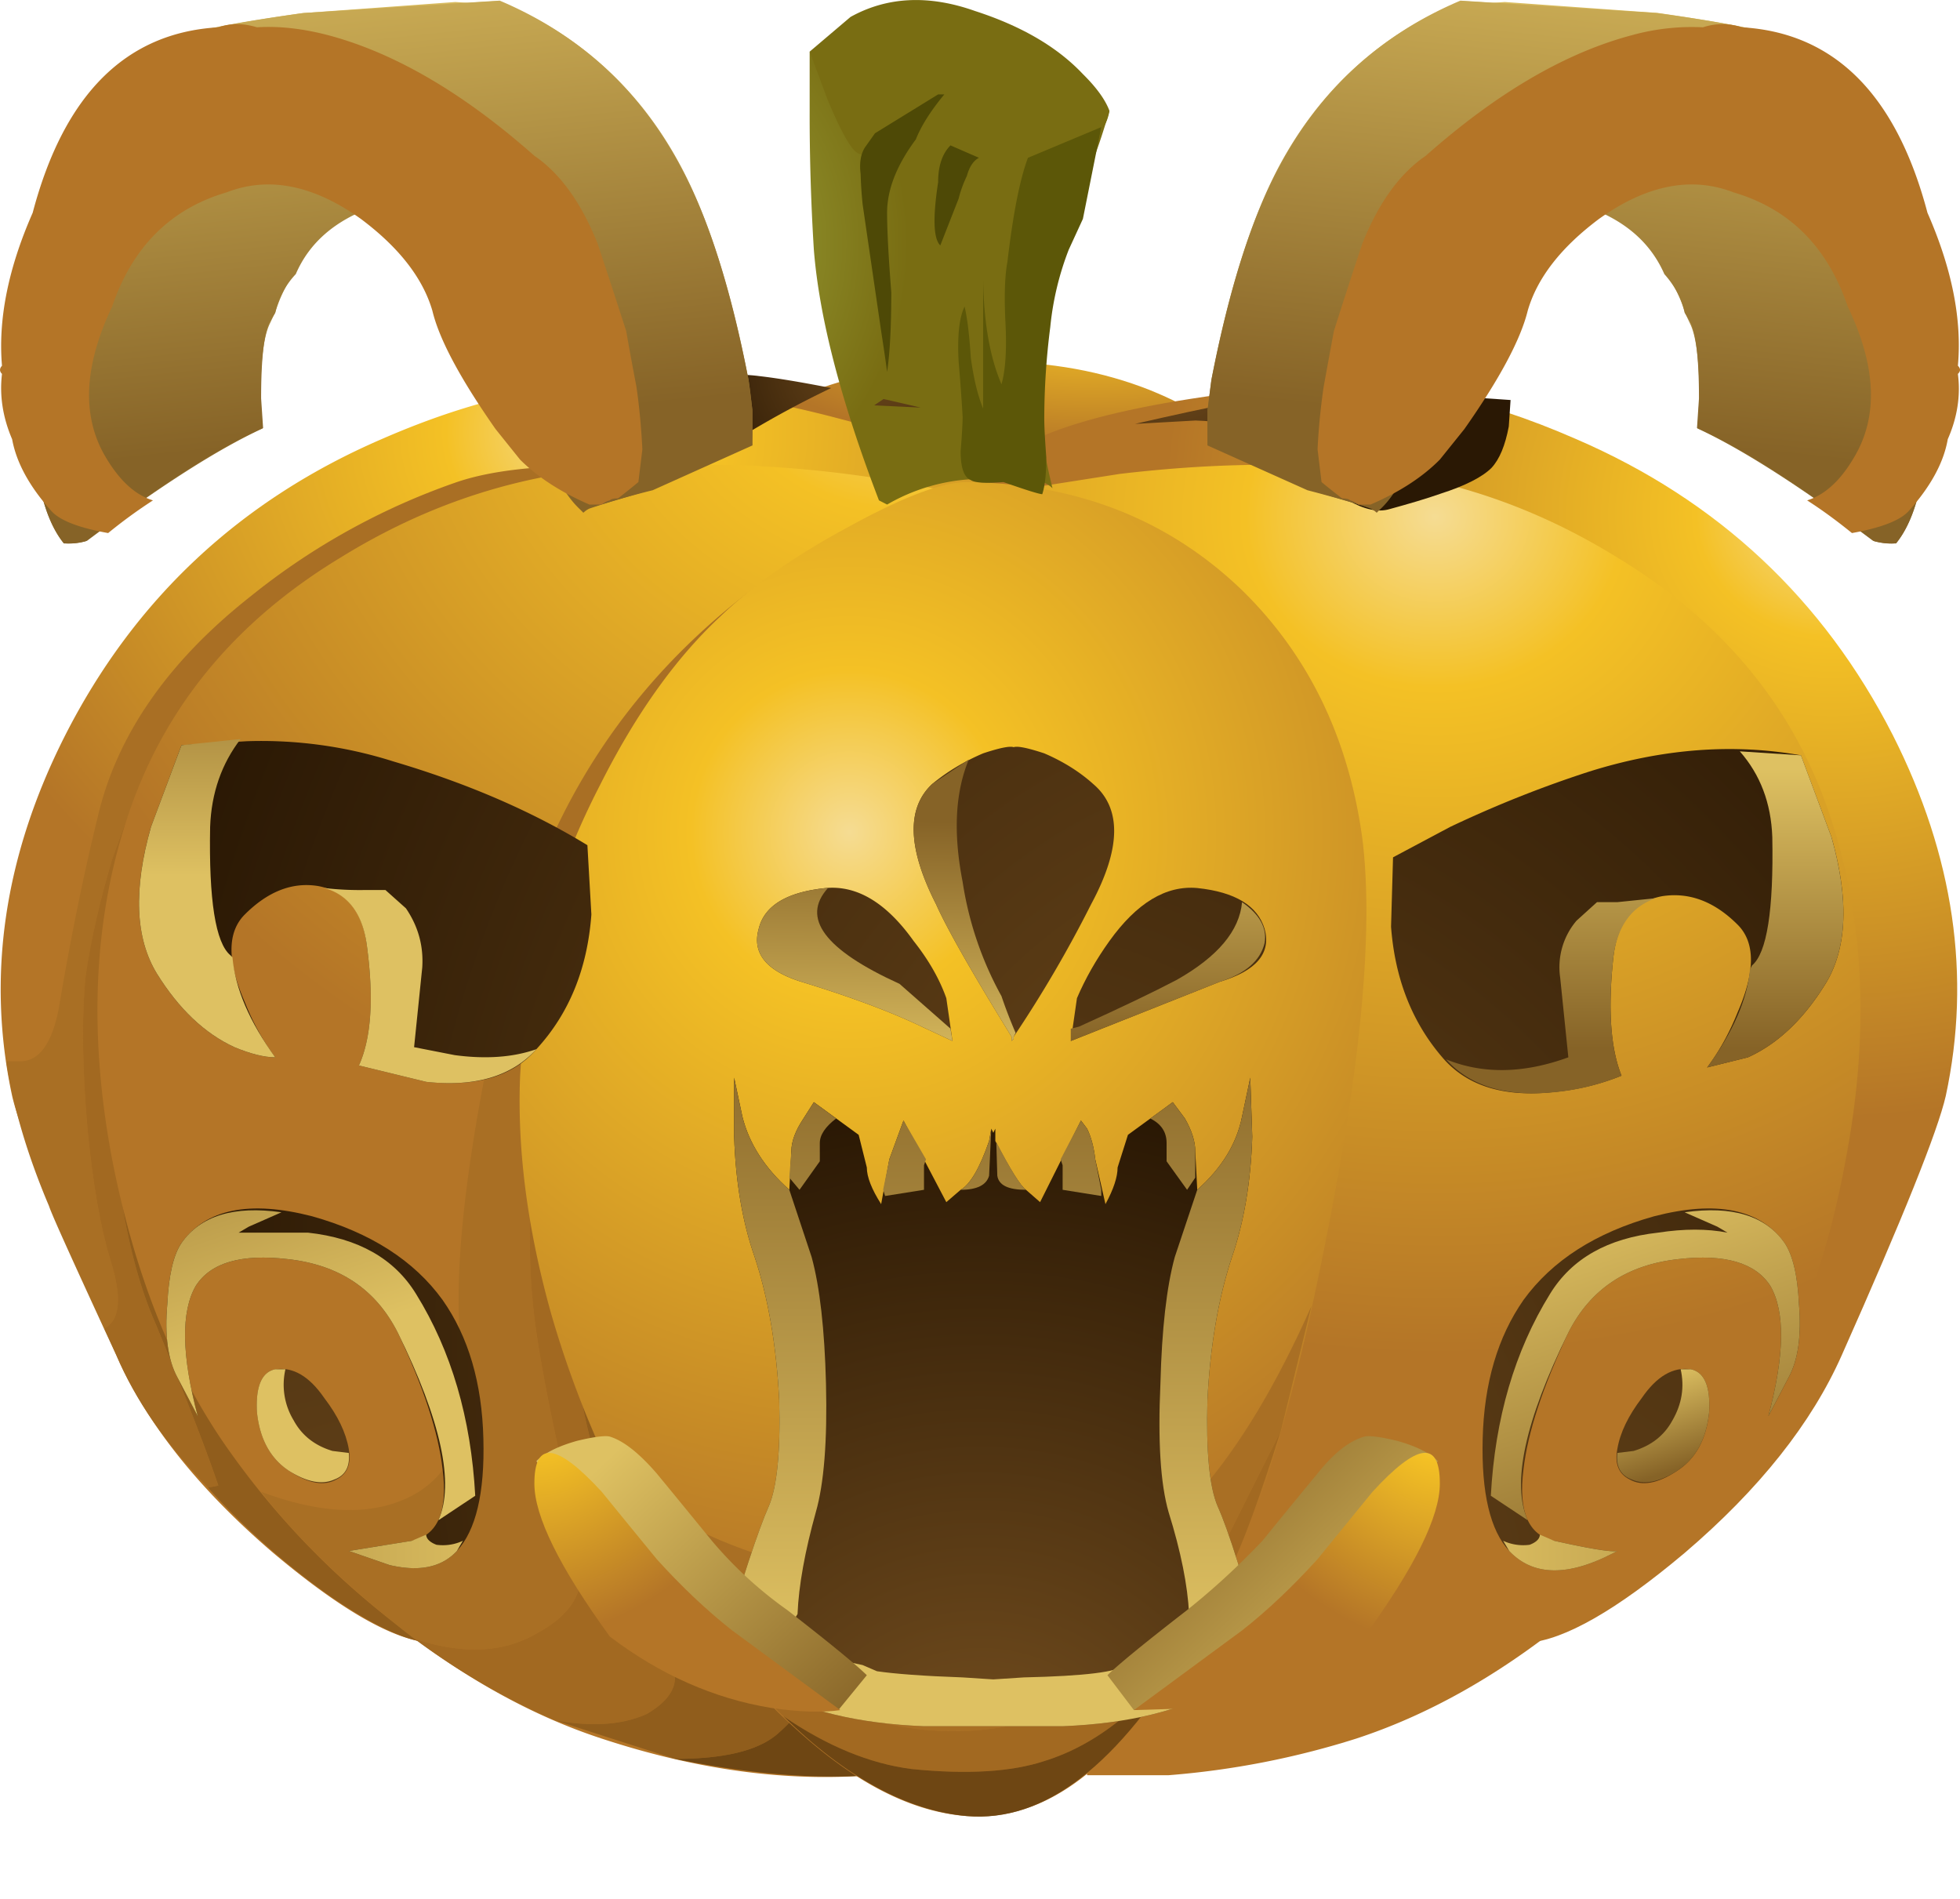 <svg xmlns="http://www.w3.org/2000/svg" viewBox="0 0 48.049 46.558"><defs><radialGradient id="C" gradientUnits="userSpaceOnUse" cy="-4217.5" cx="18591" gradientTransform="matrix(-.338 .725 .594 .21 8799.4 -12594)" r="37.749"><stop offset="0" stop-color="#785120"/><stop offset="1" stop-color="#2a1804"/></radialGradient><radialGradient id="ae" gradientUnits="userSpaceOnUse" cy="-17567" cx="1155.6" gradientTransform="matrix(.134 -.789 .643 .086 11163 2466.4)" r="12.729"><stop offset="0" stop-color="#f5dc93"/><stop offset=".204" stop-color="#f4c125"/><stop offset="1" stop-color="#b47527"/></radialGradient><radialGradient id="b" gradientUnits="userSpaceOnUse" cy="41.3" cx="29.699" r="23.413"><stop offset="0" stop-color="#fff" stop-opacity=".8"/><stop offset=".635" stop-color="#fff" stop-opacity=".188"/><stop offset="1" stop-color="#fff" stop-opacity="0"/></radialGradient><radialGradient id="ab" gradientUnits="userSpaceOnUse" cy="-17567" cx="1155.6" gradientTransform="matrix(-.134 -.789 -.643 .086 -11125 2466.4)" r="12.729"><stop offset="0" stop-color="#f5dc93"/><stop offset=".204" stop-color="#f4c125"/><stop offset="1" stop-color="#b47527"/></radialGradient><radialGradient id="g" gradientUnits="userSpaceOnUse" cy="41.3" cx="29.699" r="23.413"><stop offset="0"/><stop offset=".635"/><stop offset="1"/></radialGradient><radialGradient id="h" gradientUnits="userSpaceOnUse" cy="-16408" cx="105.06" gradientTransform="matrix(-.009 -.8 -1.947 .023 -31924 493.14)" r="4.063"><stop offset="0" stop-color="#f5dc93"/><stop offset=".204" stop-color="#f4c125"/><stop offset="1" stop-color="#b47527"/></radialGradient><radialGradient id="i" gradientUnits="userSpaceOnUse" cy="-16747" cx="395.51" gradientTransform="matrix(-.045 -.799 .884 -.041 14858 -343.34)" r="14.823"><stop offset="0" stop-color="#f5dc93"/><stop offset=".204" stop-color="#f4c125"/><stop offset="1" stop-color="#b47527"/></radialGradient><radialGradient id="j" gradientUnits="userSpaceOnUse" cy="-12.65" cx="35.2" gradientTransform="matrix(-.01 -.8 .886 -.011 39.705 55.134)" r="20.552"><stop offset="0" stop-color="#f5dc93"/><stop offset=".204" stop-color="#f4c125"/><stop offset="1" stop-color="#b47527"/></radialGradient><radialGradient id="k" gradientUnits="userSpaceOnUse" cy="-15844" cx="-360.82" gradientTransform="matrix(.046 -.799 -.885 -.041 -13994 -909.09)" r="14.849"><stop offset="0" stop-color="#f5dc93"/><stop offset=".204" stop-color="#f4c125"/><stop offset="1" stop-color="#b47527"/></radialGradient><radialGradient id="l" gradientUnits="userSpaceOnUse" cy="-16223" cx="-86.112" gradientTransform="matrix(.01 -.8 -.886 -.011 -14355 -216.83)" r="20.552"><stop offset="0" stop-color="#f5dc93"/><stop offset=".204" stop-color="#f4c125"/><stop offset="1" stop-color="#b47527"/></radialGradient><radialGradient id="m" gradientUnits="userSpaceOnUse" cy="-16250" cx="-44.868" gradientTransform="matrix(.006 -.8 -.784 -.006 -12723 -112.37)" r="19.463"><stop offset="0" stop-color="#f5dc93"/><stop offset=".204" stop-color="#f4c125"/><stop offset="1" stop-color="#b47527"/></radialGradient><radialGradient id="Z" gradientUnits="userSpaceOnUse" cy="-15015" cx="1948.7" gradientTransform="matrix(.378 -.625 .548 .302 7514.5 5782.9)" r="5.875"><stop offset="0" stop-color="#785120"/><stop offset="1" stop-color="#2a1804"/></radialGradient><radialGradient id="X" gradientUnits="userSpaceOnUse" cy="-15015" cx="1948.7" gradientTransform="matrix(-.378 -.625 -.548 .302 -7474.2 5783.2)" r="5.875"><stop offset="0" stop-color="#785120"/><stop offset="1" stop-color="#2a1804"/></radialGradient><radialGradient id="d" gradientUnits="userSpaceOnUse" cy="-16313" cx="9.839" r="35.075"><stop offset="0" stop-color="#fff" stop-opacity="0"/><stop offset="1" stop-color="#fff"/></radialGradient><radialGradient id="W" gradientUnits="userSpaceOnUse" cy="-15371" cx="-13.036" gradientTransform="matrix(.087 -.795 .773 0 11911 -.689)" r="5.885"><stop offset="0" stop-color="#f5dc93"/><stop offset=".204" stop-color="#f4c125"/><stop offset="1" stop-color="#b47527"/></radialGradient><radialGradient id="p" gradientUnits="userSpaceOnUse" cy="-16313" cx="9.839" r="35.075"><stop offset="0" stop-color="#f4c125"/><stop offset="1" stop-color="#603c10"/></radialGradient><radialGradient id="q" gradientUnits="userSpaceOnUse" cy="-16242" cx="-66.712" gradientTransform="matrix(.007 -.8 -.708 -.006 -11486 -118.44)" r="6.875"><stop offset="0" stop-color="#9fab41"/><stop offset="1" stop-color="#796d12"/></radialGradient><radialGradient id="r" gradientUnits="userSpaceOnUse" cy="-16239" cx="-72.012" gradientTransform="matrix(.007 -.8 -.707 -.006 -11464 -124.14)" r="3.663"><stop offset="0" stop-color="#9fab41"/><stop offset="1" stop-color="#796d12"/></radialGradient><radialGradient id="s" gradientUnits="userSpaceOnUse" cy="-3144" cx="18513" gradientTransform="matrix(-.262 .756 .631 .219 6861.7 -13299)" r="36.903"><stop offset="0" stop-color="#785120"/><stop offset="1" stop-color="#2a1804"/></radialGradient><radialGradient id="t" gradientUnits="userSpaceOnUse" cy="-43.15" cx="25.45" gradientTransform="matrix(.262 .756 -.631 .219 -17.363 -7.063)" r="36.903"><stop offset="0" stop-color="#785120"/><stop offset="1" stop-color="#2a1804"/></radialGradient><radialGradient id="u" gradientUnits="userSpaceOnUse" cy="-29.118" cx="16292" gradientTransform="matrix(0 .8 .8 0 42.603 -13032)" r="17.562"><stop offset="0" stop-color="#785120"/><stop offset="1" stop-color="#2a1804"/></radialGradient><radialGradient id="U" gradientUnits="userSpaceOnUse" cy="-17147" cx="-11.596" gradientTransform="matrix(-.087 -.795 -.773 0 -13245 .576)" r="5.885"><stop offset="0" stop-color="#f5dc93"/><stop offset=".204" stop-color="#f4c125"/><stop offset="1" stop-color="#b47527"/></radialGradient><radialGradient id="P" gradientUnits="userSpaceOnUse" cy="2640.3" cx="13132" gradientTransform="matrix(.338 .725 -.594 .21 -2845.6 -10077)" r="37.749"><stop offset="0" stop-color="#785120"/><stop offset="1" stop-color="#2a1804"/></radialGradient><radialGradient id="O" gradientUnits="userSpaceOnUse" cy="-43.15" cx="28.3" gradientTransform="matrix(.262 .756 -.631 .219 -15.831 -9.217)" r="36.903"><stop offset="0" stop-color="#785120"/><stop offset="1" stop-color="#2a1804"/></radialGradient><radialGradient id="L" gradientUnits="userSpaceOnUse" cy="-43.4" cx="28.7" gradientTransform="matrix(.262 .756 -.631 .219 -15.773 -9.665)" r="36.903"><stop offset="0" stop-color="#785120"/><stop offset="1" stop-color="#2a1804"/></radialGradient><radialGradient id="B" gradientUnits="userSpaceOnUse" cy="-3144.4" cx="18513" gradientTransform="matrix(-.262 .756 .631 .219 6862.4 -13299)" r="36.918"><stop offset="0" stop-color="#785120"/><stop offset="1" stop-color="#2a1804"/></radialGradient><linearGradient id="w" y2="-16309" gradientUnits="userSpaceOnUse" x2="52.328" gradientTransform="matrix(0 -.8 .8 -.001 13064 30.698)" y1="-16309" x1="36.553"><stop offset="0" stop-color="#866327"/><stop offset="1" stop-color="#dec162"/></linearGradient><linearGradient id="A" y2="-16307" gradientUnits="userSpaceOnUse" x2="52.326" gradientTransform="matrix(0 -.8 .8 -.001 13064 30.698)" y1="-16307" x1="36.551"><stop offset="0" stop-color="#866327"/><stop offset="1" stop-color="#dec162"/></linearGradient><linearGradient id="ad" y2="-1164" gradientUnits="userSpaceOnUse" x2="17147" gradientTransform="matrix(.106 .793 .796 -.084 -854.52 -13656)" y1="-1164" x1="17133"><stop offset="0" stop-color="#866327"/><stop offset="1" stop-color="#dec162"/></linearGradient><linearGradient id="D" y2="-16325" gradientUnits="userSpaceOnUse" x2="33.582" gradientTransform="matrix(0 -.8 .8 -.001 13064 30.698)" y1="-16325" x1="26.732"><stop offset="0" stop-color="#866327"/><stop offset="1" stop-color="#dec162"/></linearGradient><linearGradient id="E" y2="-16320" gradientUnits="userSpaceOnUse" x2="33.577" gradientTransform="matrix(0 -.8 .8 -.001 13064 30.698)" y1="-16320" x1="26.727"><stop offset="0" stop-color="#866327"/><stop offset="1" stop-color="#dec162"/></linearGradient><linearGradient id="F" y2="-38.012" gradientUnits="userSpaceOnUse" x2="17.387" gradientTransform="matrix(.8 0 0 .8 -3.8 37.233)" y1="-38.012" x1=".912"><stop offset="0" stop-color="#866327"/><stop offset="1" stop-color="#dec162"/></linearGradient><linearGradient id="G" y2="-13357" gradientUnits="userSpaceOnUse" x2="-2110.2" gradientTransform="matrix(.251 -.76 .76 .251 10683 1758.5)" y1="-13357" x1="-2120.3"><stop offset="0" stop-color="#866327"/><stop offset="1" stop-color="#dec162"/></linearGradient><linearGradient id="H" y2="-13367" gradientUnits="userSpaceOnUse" x2="-2108.7" gradientTransform="matrix(.25 -.76 .76 .25 10691 1754.6)" y1="-13367" x1="-2111.1"><stop offset="0" stop-color="#866327"/><stop offset="1" stop-color="#dec162"/></linearGradient><linearGradient id="I" y2="-16408" gradientUnits="userSpaceOnUse" x2="124.3" gradientTransform="rotate(-90.688 6550.788 -6514.089) scale(.8)" y1="-16408" x1="118.07"><stop offset="0" stop-color="#866327"/><stop offset="1" stop-color="#dec162"/></linearGradient><linearGradient id="J" y2="-16405" gradientUnits="userSpaceOnUse" x2="124.27" gradientTransform="rotate(-90.688 6550.788 -6514.089) scale(.8)" y1="-16405" x1="118.04"><stop offset="0" stop-color="#866327"/><stop offset="1" stop-color="#dec162"/></linearGradient><linearGradient id="K" y2="-19.338" gradientUnits="userSpaceOnUse" x2="33.439" gradientTransform="matrix(.8 0 0 .8 -3.8 37.233)" y1="-25.563" x1="33.364"><stop offset="0" stop-color="#866327"/><stop offset="1" stop-color="#dec162"/></linearGradient><linearGradient id="y" y2="-16304" gradientUnits="userSpaceOnUse" x2="52.323" gradientTransform="matrix(0 -.8 .8 -.001 13064 30.698)" y1="-16304" x1="36.548"><stop offset="0" stop-color="#866327"/><stop offset="1" stop-color="#dec162"/></linearGradient><linearGradient id="M" y2="-18.825" gradientUnits="userSpaceOnUse" x2="48.27" gradientTransform="matrix(.8 0 0 .8 -3.8 37.233)" y1="-25.675" x1="48.27"><stop offset="0" stop-color="#866327"/><stop offset="1" stop-color="#dec162"/></linearGradient><linearGradient id="N" y2="-18.825" gradientUnits="userSpaceOnUse" x2="42.774" gradientTransform="matrix(.8 0 0 .8 -3.8 37.233)" y1="-25.675" x1="42.774"><stop offset="0" stop-color="#866327"/><stop offset="1" stop-color="#dec162"/></linearGradient><linearGradient id="x" y2="-16302" gradientUnits="userSpaceOnUse" x2="52.309" gradientTransform="matrix(0 -.8 .8 -.001 13064 30.698)" y1="-16302" x1="36.559"><stop offset="0" stop-color="#866327"/><stop offset="1" stop-color="#dec162"/></linearGradient><linearGradient id="z" y2="-16306" gradientUnits="userSpaceOnUse" x2="52.325" gradientTransform="matrix(0 -.8 .8 -.001 13064 30.698)" y1="-16306" x1="36.55"><stop offset="0" stop-color="#866327"/><stop offset="1" stop-color="#dec162"/></linearGradient><linearGradient id="Q" y2="-38.038" gradientUnits="userSpaceOnUse" x2="40.362" gradientTransform="matrix(.8 0 0 .8 -3.8 37.233)" y1="-38.038" x1="56.837"><stop offset="0" stop-color="#866327"/><stop offset="1" stop-color="#dec162"/></linearGradient><linearGradient id="R" y2="-29.343" gradientUnits="userSpaceOnUse" x2="43.534" gradientTransform="matrix(.8 0 0 .8 -3.8 37.233)" y1="-38.943" x1="46.709"><stop offset="0" stop-color="#866327"/><stop offset="1" stop-color="#dec162"/></linearGradient><linearGradient id="S" y2="-33.718" gradientUnits="userSpaceOnUse" x2="45.107" gradientTransform="matrix(.8 0 0 .8 -3.8 37.233)" y1="-35.993" x1="45.857"><stop offset="0" stop-color="#866327"/><stop offset="1" stop-color="#dec162"/></linearGradient><linearGradient id="T" y2="-7836.5" gradientUnits="userSpaceOnUse" x2="19676" gradientTransform="rotate(133.408 6524.664 -6516.75) scale(.8)" y1="-7836.5" x1="19667"><stop offset="0" stop-color="#866327"/><stop offset="1" stop-color="#dec162"/></linearGradient><linearGradient id="v" y2="-16311" gradientUnits="userSpaceOnUse" x2="52.318" gradientTransform="matrix(0 -.8 .8 -.001 13064 30.698)" y1="-16311" x1="36.568"><stop offset="0" stop-color="#866327"/><stop offset="1" stop-color="#dec162"/></linearGradient><linearGradient id="V" y2="-41.943" gradientUnits="userSpaceOnUse" x2="39.201" gradientTransform="matrix(.8 0 0 .8 -3.8 37.233)" y1="-35.468" x1="33.076"><stop offset="0" stop-color="#866327"/><stop offset="1" stop-color="#dec162"/></linearGradient><linearGradient id="ac" y2="2.938" gradientUnits="userSpaceOnUse" x2="10.435" gradientTransform="matrix(-.757 0 0 .672 39.8 35.713)" y1="-13.137" x1="12.335"><stop offset="0" stop-color="#866327"/><stop offset="1" stop-color="#dec162"/></linearGradient><linearGradient id="aa" y2="-1164" gradientUnits="userSpaceOnUse" x2="17147" gradientTransform="matrix(-.106 .793 -.796 -.084 892.92 -13656)" y1="-1164" x1="17133"><stop offset="0" stop-color="#866327"/><stop offset="1" stop-color="#dec162"/></linearGradient><linearGradient id="Y" y2="2.938" gradientUnits="userSpaceOnUse" x2="10.435" gradientTransform="matrix(.757 0 0 .672 -1.36 35.713)" y1="-13.137" x1="12.335"><stop offset="0" stop-color="#866327"/><stop offset="1" stop-color="#dec162"/></linearGradient><clipPath id="n"><path d="M37.121 22.832c1.199-2.371 1.547-4.734 1.039-7.078-.16-.695-.84-2.387-2.039-5.082-.59-1.277-1.547-2.52-2.883-3.719C32.012 5.887 31 5.258 30.199 5.074c-1.226-.883-2.426-1.519-3.601-1.922a16.443 16.443 0 00-3.68-.718H21.32c-.746-.614-1.535-.879-2.359-.801-.613.027-1.336.293-2.16.801-1.656-.082-3.321.16-5 .718-1.176.403-2.375 1.039-3.602 1.922-.801.184-1.812.813-3.039 1.879-1.336 1.199-2.293 2.442-2.879 3.719C1.078 13.367.398 15.059.238 15.754c-.504 2.348-.16 4.707 1.043 7.078 1.36 2.668 3.426 4.602 6.199 5.801 1.895.828 3.614 1.187 5.161 1.078a32.602 32.602 0 002.679-.438c1.227.586 2.614.879 4.16.879 1.438 0 2.641-.265 3.598-.8l2.68.359c1.547.109 3.269-.25 5.16-1.078 2.773-1.199 4.84-3.133 6.203-5.801z"/></clipPath><clipPath id="c"><path d="M8.872-16344h36.25v58.335H8.873V-16344z"/></clipPath><clipPath id="a"><path d="M3.785 10.24h51.738v63.171H3.785V10.24z"/></clipPath><clipPath id="e"><path d="M31.539.926C28.223.309 24.223 0 19.531 0 14.82 0 10.816.309 7.523.926c-3.316.621-4.972 1.371-4.972 2.254 0 .879 1.656 1.633 4.972 2.25 3.293.621 7.297.929 12.008.929 4.692 0 8.692-.308 12.008-.929 3.316-.617 4.973-1.371 4.973-2.25 0-.883-1.657-1.633-4.973-2.254z"/></clipPath><mask id="f"><g clip-path="url(#a)"><path d="M3.785 10.24h51.738v63.171H3.785V10.24z" fill="url(#b)"/></g></mask><mask id="o"><g clip-path="url(#c)"><path d="M8.872-16344h36.25v58.335H8.873V-16344z" fill="url(#d)"/></g></mask></defs><g clip-path="url(#e)" transform="matrix(1.25 0 0 -1.25 0 46.558)"><g mask="url(#f)" transform="matrix(.676 0 0 .127 -.56 -2.05)"><path d="M31.539.926C28.223.309 24.223 0 19.531 0 14.82 0 10.816.309 7.523.926c-3.316.621-4.972 1.371-4.972 2.254 0 .879 1.656 1.633 4.972 2.25 3.293.621 7.297.929 12.008.929 4.692 0 8.692-.308 12.008-.929 3.316-.617 4.973-1.371 4.973-2.25 0-.883-1.657-1.633-4.973-2.254z" fill-rule="evenodd" fill="url(#g)"/></g></g><path d="M23.961 27.512l-6.402-.399-2.559.719-.242 1.16c1.23.774 2.801 1.16 4.722 1.16 1.118 0 2.145-.187 3.079-.558.855-.348 1.347-.696 1.48-1.039.133-.457.106-.801-.078-1.043z" fill-rule="evenodd" fill="url(#h)" transform="matrix(1.25 0 0 -1.25 0 46.558)"/><path d="M38.16 15.754c-.16-.695-.84-2.387-2.039-5.082-.59-1.332-1.613-2.625-3.082-3.879-1.332-1.121-2.359-1.707-3.078-1.762-.856-.078-3.348.774-7.481 2.563l-3.039 20.437c.664.801 2.774 1.364 6.317 1.68 1.551.109 3.269-.25 5.16-1.078 2.773-1.199 4.84-3.133 6.203-5.801 1.199-2.371 1.543-4.734 1.039-7.078z" fill-rule="evenodd" fill="url(#i)" transform="matrix(1.25 0 0 -1.25 0 46.558)"/><path d="M36.199 14.512c-.398-2.184-1.121-4.028-2.16-5.52a15.714 15.714 0 00-3.359-3.558c-1.332-1.067-2.696-1.828-4.082-2.282a16.443 16.443 0 00-3.68-.718H21.32l-1.402 25.199 2.043.32c1.598.188 3.066.227 4.398.121 1.895-.136 3.68-.722 5.36-1.761 2.027-1.227 3.402-2.868 4.121-4.918.719-2.055.84-4.348.359-6.883z" fill-rule="evenodd" fill="url(#j)" transform="matrix(1.25 0 0 -1.25 0 46.558)"/><path d="M.238 15.754c-.504 2.344-.16 4.707 1.043 7.078 1.36 2.668 3.426 4.602 6.199 5.801 1.895.828 3.614 1.187 5.161 1.078a23.025 23.025 0 003.839-.68c1.653-.425 2.598-.89 2.84-1.398L15.879 7.594c-4.106-1.789-6.586-2.641-7.438-2.563-.722.055-1.75.641-3.082 1.762-1.464 1.254-2.492 2.547-3.078 3.879C1.078 13.367.398 15.059.238 15.754z" fill-rule="evenodd" fill="url(#k)" transform="matrix(1.25 0 0 -1.25 0 46.558)"/><path d="M1.45 24.668c.269-1.601.581-3.149.948-4.652.468-1.998 1.718-3.8 3.75-5.402a16.798 16.798 0 015.053-2.797c1.665-.566 4.683-.533 9.048.102l2.95 5.596-3.35 19.55-3.15 1.3-1.802-1.846V21.617L3.2 19.814l-.45 1.25a20.467 20.467 0 00-.649 2.853c-.103 1.035-.084 2.3.049 3.798.131 1.333.317 2.383.551 3.15.297.937.249 1.503-.151 1.704-.83-1.802-1.284-2.804-1.348-3.004-.537-1.265-.884-2.45-1.05-3.55h.346c.47 0 .787-.448.953-1.347z" fill-rule="evenodd" fill="#a96f24"/><path d="M2.149 27.715c-.133-1.498-.151-2.763-.049-3.798.131-.899.351-1.852.649-2.853l.45-1.25 11.699 1.803v14.902l-9.8-10-2.5-.752.2 2.348c.2 1.802.532 3.233 1 4.302.733 1.768 1.25 3.101 1.553 4l-.253.048c-1.03-1.065-1.783-2.148-2.247-3.247l-.302-.649c.4-.201.449-.767.151-1.705-.234-.766-.42-1.816-.551-3.149z" fill-rule="evenodd" fill="#a26921"/><path d="M2.797 28.116l-.2-2.35 2.5.753L16.7 38.364c-3.267 1.368-5.318 2.003-6.148 1.905-.566-.035-1.366-.401-2.401-1.103a17.831 17.831 0 01-3.053-2.7l.254-.05c-.302-.898-.82-2.23-1.552-4-.469-1.068-.802-2.5-1.002-4.3z" fill-rule="evenodd" fill="#905d1c"/><path d="M2.199 14.512c-.48 2.535-.359 4.828.36 6.883.722 2.05 2.093 3.691 4.121 4.918 1.679 1.039 3.465 1.625 5.359 1.761a22.9 22.9 0 006.441-.441L17.078 2.434c-1.652-.133-3.414.105-5.277.718-1.387.454-2.75 1.215-4.082 2.282a15.741 15.741 0 00-3.36 3.558c-1.011 1.492-1.734 3.336-2.16 5.52z" fill-rule="evenodd" fill="url(#l)" transform="matrix(1.25 0 0 -1.25 0 46.558)"/><path d="M22.949 12.017h.151l-1.102 20.097-8.898-5.746c-.131 2.631-.151 4.447-.049 5.449.064.801.279 2.051.65 3.75.367 1.601.547 2.568.547 2.9.035.635-.317 1.147-1.05 1.548-.83.503-1.85.552-3.047.152-1.601-1.232-2.851-2.433-3.75-3.599 1.334.497 2.447.581 3.35.249.83-.298 1.368-.918 1.597-1.85a32.36 32.36 0 01-.098-2.653c-.069-1.996.333-4.862 1.201-8.597.899-3.8 2.867-6.867 5.899-9.2 1.533-1.167 3.066-2.002 4.599-2.5z" fill-rule="evenodd" fill="#a96f24"/><path d="M21.997 32.114l-.196 2.955-7.401-4.6-.553.948.254 2.001c.23 1.534.561 2.749.996 3.647.968 1.968 1.45 3.317 1.45 4.053 0 .333-.228.63-.697.899-.601.268-1.353.317-2.251.151a17.405 17.405 0 01-3.448-2.001c1.196.4 2.218.351 3.048-.152.732-.4 1.084-.913 1.049-1.548 0-.331-.18-1.299-.547-2.9-.371-1.699-.586-2.949-.65-3.75-.102-1.001-.082-2.818.049-5.449l8.898 5.746z" fill-rule="evenodd" fill="#a26921"/><path d="M14.101 33.418l-.254-2.001.553-.948 7.401 4.6-.302 6.098a7.33 7.33 0 00-1.45-.352l-.6-.048.351.4c.098.366-.133.801-.699 1.3-.468.433-1.317.648-2.553.648l-2.95-.947c.9.166 1.65.117 2.252-.151.464-.269.697-.567.697-.899 0-.733-.482-2.085-1.45-4.053-.43-.898-.766-2.113-.996-3.647z" fill-rule="evenodd" fill="#905d1c"/><path d="M19.101 42.467c.562-.499.797-.934.699-1.3l-.351-.4.6.048a7.33 7.33 0 011.45.352l-.151 2.348c-1.397.103-2.998-.033-4.8-.4 1.236 0 2.085-.214 2.553-.648z" fill-rule="evenodd" fill="#6e4613"/><path d="M18.961 27.793c2.16-.027 3.957-.734 5.398-2.121 1.305-1.277 2.094-2.906 2.36-4.879.215-1.734-.012-4.293-.68-7.68-.613-3.148-1.254-5.359-1.918-6.64-.746-1.492-1.457-2.614-2.121-3.36-.961-1.066-1.973-1.558-3.039-1.48s-2.176.64-3.32 1.68c-.989.878-1.895 2-2.723 3.359a19.91 19.91 0 00-2.117 4.84c-.453 1.629-.656 3.16-.602 4.601.106 2 .625 3.907 1.559 5.719.695 1.387 1.48 2.496 2.363 3.32.637.614 1.477 1.2 2.52 1.762 1.066.586 1.839.879 2.32.879z" fill-rule="evenodd" fill="url(#m)" transform="matrix(1.25 0 0 -1.25 0 46.558)"/><path d="M16.148 38.218c-.23-.4-.664-1.216-1.3-2.451 1.1 1.367 3.018 2.32 5.752 2.851 2.369.43 4.269.464 5.699.099 2.202-.63 4.15-2.866 5.85-6.7l-.748 3.052c-1.035 2.065-1.586 3.164-1.65 3.295-.967 1.67-1.885 2.72-2.753 3.155-2.633 1.333-5.264 1.215-7.897-.352l-1.552-.951-1.401-1.998z" fill-rule="evenodd" fill="#a96f24"/><path d="M22.349 43.364c-1.035-.131-2.08-.566-3.15-1.298-.498-.464-1.049-1.084-1.65-1.85l1.552.95c2.633 1.568 5.264 1.686 7.897.353.868-.435 1.786-1.485 2.753-3.155.064-.131.615-1.23 1.65-3.295-.537 1.699-.952 2.831-1.25 3.398l-.952 1.802c-1.099 1.533-2.299 2.5-3.599 2.9-.8.264-1.884.333-3.251.195z" fill-rule="evenodd" fill="#a26921"/><path d="M19.199 42.066c1.07.732 2.12 1.167 3.15 1.298 1.367.138 2.451.069 3.251-.195 1.3-.4 2.5-1.367 3.599-2.9-1.768 2.998-3.599 4.414-5.498 4.248-1.47-.132-2.969-.953-4.502-2.452z" fill-rule="evenodd" fill="#6e4613"/><g clip-path="url(#n)" transform="matrix(1.25 0 0 -1.25 0 46.558)"><g mask="url(#o)" transform="matrix(0 -.8 -.669 0 -10888 37.53)"><path d="M37.121 22.832c1.199-2.371 1.547-4.734 1.039-7.078-.16-.695-.84-2.387-2.039-5.082-.59-1.277-1.547-2.52-2.883-3.719C32.012 5.887 31 5.258 30.199 5.074c-1.226-.883-2.426-1.519-3.601-1.922a16.443 16.443 0 00-3.68-.718H21.32c-.746-.614-1.535-.879-2.359-.801-.613.027-1.336.293-2.16.801-1.656-.082-3.321.16-5 .718-1.176.403-2.375 1.039-3.602 1.922-.801.184-1.812.813-3.039 1.879-1.336 1.199-2.293 2.442-2.879 3.719C1.078 13.367.398 15.059.238 15.754c-.504 2.348-.16 4.707 1.043 7.078 1.36 2.668 3.426 4.602 6.199 5.801 1.895.828 3.614 1.187 5.161 1.078a32.602 32.602 0 002.679-.438c1.227.586 2.614.879 4.16.879 1.438 0 2.641-.265 3.598-.8l2.68.359c1.547.109 3.269-.25 5.16-1.078 2.773-1.199 4.84-3.133 6.203-5.801z" fill-rule="evenodd" fill="url(#p)"/></g></g><path d="M21.758 35.074c-.211-.722-.399-1.215-.559-1.48-.215-.403-.414-.988-.601-1.762-.184-.773-.278-1.398-.278-1.879 0-.64.106-1.398.321-2.281-.161.16-.453.215-.883.16h-.078a3.713 3.713 0 01-2.282-.48l-.16.082c-.746 1.945-1.172 3.586-1.277 4.918a42.474 42.474 0 00-.082 2.722v1.16l.519-.363.161-.199c.453-.453 1.027-.746 1.722-.879.719-.32 1.399-.371 2.039-.16.481.027.946.172 1.399.441h.039z" fill-rule="evenodd" fill="url(#q)" transform="matrix(1.25 0 0 -1.25 0 46.558)"/><path d="M20 34.152c-.402.028-.906-.027-1.52-.16-.429-.078-.972 0-1.64.242-.133.051-.332.399-.602 1.039l-.359.961.801.68c.718.399 1.535.438 2.441.117.906-.293 1.613-.703 2.117-1.238.27-.266.442-.508.52-.719a.877.877 0 00-.278-.519c-.32-.348-.816-.481-1.48-.403z" fill-rule="evenodd" fill="url(#r)" transform="matrix(1.25 0 0 -1.25 0 46.558)"/><path d="M23.15 2.314c-.333.401-.568.773-.699 1.104-.469.63-.704 1.231-.704 1.797 0 .434.035 1.084.103 1.953 0 .83-.034 1.48-.103 1.949-.062-.469-.116-.802-.146-1.002l-.453-3.1a10.175 10.175 0 01-.05-.747c-.033-.269 0-.484.103-.65l.249-.351 1.548-.953h.152zM23.999 3.868c-.131.068-.234.214-.298.449a2.856 2.856 0 00-.2.551l-.45 1.148c-.17-.165-.185-.684-.053-1.548 0-.4.102-.702.303-.904l.698.304z" fill-rule="evenodd" fill="#4e4906"/><path d="M25.2 3.868l1.797-.752-.45 2.25-.346.752a7.155 7.155 0 00-.454 1.9 17.798 17.798 0 00-.147 2.251c0 .166.015.483.05.948 0 .4-.035.702-.099.897-.067 0-.385-.097-.951-.297-.435.033-.699.02-.801-.049-.167-.069-.249-.303-.249-.704.034-.429.049-.712.049-.849a49.958 49.958 0 00-.098-1.347c-.035-.635.014-1.085.146-1.353.07.303.118.718.152 1.25.068.503.166.918.302 1.25V6.842c.015 1.058.166 1.918.45 2.577.098-.337.131-.835.098-1.504-.035-.663-.015-1.167.048-1.498.137-1.168.303-2.018.503-2.549z" fill-rule="evenodd" fill="#5c5708"/><path d="M2.961 21.031l.598 1.602 1.281.078a8.557 8.557 0 002.879-.398c1.441-.426 2.707-.973 3.801-1.641l.078-1.359c-.078-1.067-.438-1.946-1.078-2.641-.454-.531-1.172-.746-2.161-.641l-1.32.321c.242.535.293 1.308.16 2.32-.078.695-.398 1.094-.961 1.199-.504.082-.984-.105-1.437-.558-.348-.348-.348-.918 0-1.719.16-.403.359-.762.597-1.082-.21 0-.48.066-.8.199-.586.27-1.09.75-1.52 1.441-.426.696-.465 1.653-.117 2.879zM18.559 17.672l.121-.84-.602.281c-.613.293-1.398.586-2.359.879-.692.215-.973.563-.84 1.039.109.453.547.723 1.32.801.613.055 1.188-.293 1.719-1.039.297-.375.508-.746.641-1.121zM18.359 19.512c-.558 1.094-.586 1.883-.078 2.359.293.242.625.442 1 .602.317.105.52.148.598.121.082.027.281-.016.601-.121.372-.16.692-.36.961-.602.559-.476.547-1.265-.043-2.359a24.09 24.09 0 00-1.519-2.598v-.043l-.039-.039v.082c-.774 1.254-1.266 2.117-1.481 2.598z" fill-rule="evenodd" fill="url(#s)" transform="matrix(1.25 0 0 -1.25 0 46.558)"/><path d="M21 16.832l.121.84c.16.375.371.75.637 1.121.535.746 1.109 1.094 1.722 1.039.747-.078 1.184-.348 1.321-.801.133-.476-.16-.824-.883-1.039L21 16.832z" fill-rule="evenodd" fill="url(#t)" transform="matrix(1.25 0 0 -1.25 0 46.558)"/><path d="M14.398 14.953v1.16l.161-.761c.132-.532.441-1.012.921-1.438l.04.758c0 .187.078.402.238.641l.203.32.879-.641.16-.64c0-.184.094-.426.281-.719l.16.879.278.761.84-1.601.281.242c.187.106.375.426.558.957l.043.242.039-.082.04.082v-.242c.292-.558.492-.879.601-.957l.277-.242.801 1.601.121-.16c.078-.16.133-.359.16-.601l.2-.879c.16.293.238.535.238.719l.203.64.879.641.238-.32c.137-.239.203-.454.203-.641l.039-.758c.481.426.774.906.879 1.438l.161.761.039-1.16c-.028-.879-.161-1.668-.399-2.359-.265-.801-.426-1.735-.48-2.801-.028-1.016.039-1.707.199-2.082.215-.477.519-1.449.922-2.918l-.84-.641c-.801-.453-1.84-.707-3.121-.757h-2.719c-1.281.05-2.336.304-3.16.757l-.84.641c.426 1.465.746 2.441.957 2.918.16.375.231 1.066.203 2.082-.054 1.066-.215 2-.48 2.801-.242.691-.375 1.48-.403 2.359z" fill-rule="evenodd" fill="url(#u)" transform="matrix(1.25 0 0 -1.25 0 46.558)"/><path d="M15.48 14.152l.04.52c0 .187.078.402.238.641l.203.32.437-.32c-.21-.161-.32-.321-.32-.481v-.359l-.398-.559-.2.238z" fill-rule="evenodd" fill="url(#v)" transform="matrix(1.25 0 0 -1.25 0 46.558)"/><path d="M18.121 13.914l-.762-.121-.039.121.121.598.278.761.441-.761-.039-.117v-.481z" fill-rule="evenodd" fill="url(#w)" transform="matrix(1.25 0 0 -1.25 0 46.558)"/><path d="M23.281 13.914l-.402.559v.359c0 .215-.106.375-.32.481l.441.32.238-.32c.137-.239.203-.454.203-.641v-.52l-.16-.238z" fill-rule="evenodd" fill="url(#x)" transform="matrix(1.25 0 0 -1.25 0 46.558)"/><path d="M20.801 14.512l.398.761.121-.16c.078-.16.133-.359.16-.601l.118-.598v-.121l-.758.121v.481l-.039.117z" fill-rule="evenodd" fill="url(#y)" transform="matrix(1.25 0 0 -1.25 0 46.558)"/><path d="M14.398 14.953v1.16l.161-.761c.132-.532.441-1.012.921-1.438l.438-1.32c.16-.586.254-1.414.281-2.481.028-1.121-.039-1.961-.199-2.519-.215-.774-.336-1.442-.359-2l-.403-.641 1.68-.359.281-.121c.348-.051.906-.094 1.68-.121l.601-.039.598.039c1.203.027 1.856.109 1.961.242l1.68.359-.399.641c-.027.558-.16 1.226-.402 2-.16.558-.211 1.398-.16 2.519.027 1.067.121 1.895.281 2.481l.441 1.32c.481.426.774.906.879 1.438l.161.761.039-1.16c-.028-.879-.161-1.668-.399-2.359-.265-.801-.426-1.735-.48-2.801-.028-1.016.039-1.707.199-2.082.215-.477.519-1.449.922-2.918l-.84-.641c-.801-.453-1.84-.707-3.121-.757h-2.719c-1.281.05-2.336.304-3.16.757l-.84.641c.426 1.465.746 2.441.957 2.918.16.375.231 1.066.203 2.082-.054 1.066-.215 2-.48 2.801-.242.691-.375 1.48-.403 2.359z" fill-rule="evenodd" fill="url(#z)" transform="matrix(1.25 0 0 -1.25 0 46.558)"/><path d="M19.398 14.191c-.05-.183-.238-.277-.558-.277.187.106.375.426.558.957l.043.242-.043-.922z" fill-rule="evenodd" fill="url(#A)" transform="matrix(1.25 0 0 -1.25 0 46.558)"/><path d="M19.559 14.191l-.02.661c.281-.547.477-.86.582-.938-.348 0-.535.09-.562.277z" fill="url(#z)" fill-rule="evenodd" transform="matrix(1.25 0 0 -1.25 0 46.558)"/><path d="M3.281 11.672c.028.562.117.961.278 1.199.48.668 1.336.84 2.562.524 1.145-.321 2-.868 2.559-1.641.508-.723.773-1.629.8-2.723.028-1.066-.148-1.797-.519-2.199-.297-.32-.734-.414-1.32-.277l-.801.277 1.238.199c.508.11.707.575.602 1.403-.082.718-.371 1.613-.879 2.679-.43.852-1.149 1.332-2.16 1.442-.907.105-1.508-.067-1.801-.524-.293-.504-.281-1.359.039-2.558l-.399.761c-.187.344-.253.825-.199 1.438z" fill-rule="evenodd" fill="url(#B)" transform="matrix(1.25 0 0 -1.25 0 46.558)"/><path d="M5.398 10.395c.348.05.668-.137.961-.563.266-.348.426-.68.481-1 .051-.293-.028-.492-.242-.598-.239-.136-.547-.082-.918.161-.371.238-.586.625-.641 1.16-.027.504.094.785.359.84z" fill-rule="evenodd" fill="url(#C)" transform="matrix(1.25 0 0 -1.25 0 46.558)"/><path d="M2.961 21.031l.598 1.602 1.16.121c-.371-.481-.574-1.055-.598-1.723-.027-1.437.106-2.277.399-2.519l.039-.039c.054-.614.336-1.266.839-1.961-.21 0-.48.066-.8.199-.586.27-1.09.75-1.52 1.441-.426.696-.465 1.653-.117 2.879z" fill-rule="evenodd" fill="url(#D)" transform="matrix(1.25 0 0 -1.25 0 46.558)"/><path d="M7.16 19.793h.399l.402-.359c.238-.348.348-.735.32-1.161l-.16-1.562.797-.156c.613-.082 1.148-.043 1.602.117-.481-.531-1.2-.746-2.161-.641l-1.32.321c.242.535.293 1.308.16 2.32-.078.641-.359 1.027-.84 1.16a6.04 6.04 0 01.801-.039z" fill-rule="evenodd" fill="url(#E)" transform="matrix(1.25 0 0 -1.25 0 46.558)"/><path d="M8.359 7.152c0-.078.067-.148.2-.199a.93.93 0 01.519.078l-.117-.199c-.297-.32-.734-.414-1.32-.277l-.801.277 1.238.199.281.121z" fill-rule="evenodd" fill="url(#F)" transform="matrix(1.25 0 0 -1.25 0 46.558)"/><path d="M3.48 10.234c-.187.344-.253.825-.199 1.438.028.562.117.961.278 1.199.375.535 1.027.735 1.961.602l-.641-.282-.199-.117h1.359c.988-.109 1.695-.508 2.121-1.203.692-1.117 1.078-2.437 1.16-3.957l-.722-.48c.32.718.054 1.945-.797 3.679-.43.852-1.149 1.332-2.16 1.442-.907.105-1.508-.067-1.801-.524-.293-.504-.281-1.359.039-2.558l-.399.761z" fill-rule="evenodd" fill="url(#G)" transform="matrix(1.25 0 0 -1.25 0 46.558)"/><path d="M6.52 8.793l.32-.039c.027-.266-.067-.441-.281-.52-.239-.109-.532-.054-.879.161-.371.238-.586.625-.641 1.16-.027.504.094.785.359.84h.2a1.345 1.345 0 01.16-1c.16-.297.414-.497.762-.602z" fill-rule="evenodd" fill="url(#H)" transform="matrix(1.25 0 0 -1.25 0 46.558)"/><path d="M17.641 17.953l1-.879.039-.242-.602.281c-.613.293-1.398.586-2.359.879-.692.215-.973.563-.84 1.039.109.453.547.723 1.32.801h.039c-.531-.586-.066-1.211 1.403-1.879z" fill-rule="evenodd" fill="url(#I)" transform="matrix(1.25 0 0 -1.25 0 46.558)"/><path d="M19 22.352c-.266-.641-.309-1.438-.121-2.399a6.71 6.71 0 01.762-2.242 9.33 9.33 0 01.277-.719l-.039-.078v-.043l-.039-.039v.082c-.774 1.254-1.266 2.117-1.481 2.598-.558 1.094-.586 1.883-.078 2.359l.719.481z" fill-rule="evenodd" fill="url(#J)" transform="matrix(1.25 0 0 -1.25 0 46.558)"/><path d="M23.918 17.992L21 16.832v.242l.16.039c.828.375 1.465.68 1.918.918.801.453 1.231.961 1.281 1.524.348-.242.493-.508.442-.801-.082-.348-.375-.602-.883-.762z" fill-rule="evenodd" fill="url(#K)" transform="matrix(1.25 0 0 -1.25 0 46.558)"/><path d="M32.598 19.672c-.559-.106-.879-.504-.957-1.199-.11-1.012-.055-1.785.16-2.321a4.661 4.661 0 00-1.321-.32c-.96-.105-1.679.106-2.16.641-.613.695-.961 1.558-1.039 2.601l.039 1.36 1.121.597c.907.43 1.813.789 2.719 1.082 1.438.453 2.828.559 4.16.321l.598-1.602c.348-1.226.309-2.187-.117-2.879-.43-.695-.934-1.176-1.52-1.441l-.801-.199c.239.32.438.679.598 1.082.348.796.348 1.371 0 1.718-.453.453-.945.641-1.48.559z" fill-rule="evenodd" fill="url(#L)" transform="matrix(1.25 0 0 -1.25 0 46.558)"/><path d="M35.918 20.832c.348-1.226.309-2.187-.117-2.879-.43-.695-.934-1.176-1.52-1.441l-.801-.199c.508.695.786 1.332.84 1.921l.039.079c.293.242.426 1.082.399 2.519-.024.668-.238 1.227-.637 1.68l1.199-.078.598-1.602z" fill-rule="evenodd" fill="url(#M)" transform="matrix(1.25 0 0 -1.25 0 46.558)"/><path d="M31.719 19.555l.761.078c-.48-.16-.761-.547-.839-1.16-.11-1.012-.055-1.785.16-2.321a4.58 4.58 0 00-1.281-.32c-.961-.105-1.68.106-2.161.641.719-.293 1.52-.282 2.399.039l-.16 1.562a1.41 1.41 0 00.32 1.117l.402.364h.399z" fill-rule="evenodd" fill="url(#N)" transform="matrix(1.25 0 0 -1.25 0 46.558)"/><path d="M35 12.871c.16-.238.254-.637.281-1.199.051-.613-.015-1.094-.203-1.438l-.398-.761c.32 1.199.332 2.054.039 2.558-.293.453-.895.629-1.801.524-1.012-.11-1.73-.59-2.16-1.442-.504-1.066-.797-1.961-.879-2.679-.106-.828.094-1.293.601-1.403.719-.16 1.133-.226 1.239-.199-.934-.508-1.641-.508-2.121 0-.371.402-.547 1.133-.52 2.199.027 1.094.297 2 .801 2.723.562.773 1.414 1.32 2.562 1.641 1.223.316 2.079.144 2.559-.524z" fill-rule="evenodd" fill="url(#O)" transform="matrix(1.25 0 0 -1.25 0 46.558)"/><path d="M33.16 10.395c.266-.055.387-.336.36-.84-.055-.535-.266-.922-.641-1.16-.371-.243-.68-.297-.918-.161-.215.106-.297.305-.242.598.054.32.215.652.48 1 .293.426.613.613.961.563z" fill-rule="evenodd" fill="url(#P)" transform="matrix(1.25 0 0 -1.25 0 46.558)"/><path d="M30.199 7.152l.281-.121c.719-.16 1.133-.226 1.239-.199-.934-.508-1.641-.508-2.121 0l-.118.199a.935.935 0 01.52-.078c.133.051.199.121.199.199z" fill-rule="evenodd" fill="url(#Q)" transform="matrix(1.25 0 0 -1.25 0 46.558)"/><path d="M35.281 11.672c.051-.613-.015-1.094-.203-1.438l-.398-.761c.32 1.199.332 2.054.039 2.558-.293.453-.895.629-1.801.524-1.012-.11-1.73-.59-2.16-1.442-.852-1.734-1.117-2.961-.797-3.679l-.723.48c.082 1.52.469 2.84 1.16 3.957.426.695 1.133 1.094 2.122 1.203.507.078.96.078 1.359 0l-.199.117-.641.282c.934.133 1.586-.067 1.961-.602.16-.238.254-.637.281-1.199z" fill-rule="evenodd" fill="url(#R)" transform="matrix(1.25 0 0 -1.25 0 46.558)"/><path d="M32.039 8.793c.348.105.602.305.762.602.183.316.238.652.16 1h.199c.266-.055.387-.336.36-.84-.055-.535-.266-.922-.641-1.16-.348-.215-.641-.27-.879-.161-.215.079-.309.25-.281.52l.32.039z" fill-rule="evenodd" fill="url(#S)" transform="matrix(1.25 0 0 -1.25 0 46.558)"/><path d="M15.441 5.672c.825-.641 1.344-1.066 1.559-1.277l-.559-.684c-.777.109-1.91.711-3.402 1.801-.641.453-1.215.933-1.719 1.441a8.457 8.457 0 01-.8 1.641c.16.16.425.293.8.398.344.082.559.106.641.082.266-.082.57-.32.918-.722.242-.293.601-.731 1.082-1.321a7.929 7.929 0 011.48-1.359z" fill-rule="evenodd" fill="url(#T)" transform="matrix(1.25 0 0 -1.25 0 46.558)"/><path d="M14.359 5.273l2.121-1.562c-.347-.051-.8-.039-1.359.043-1.121.184-2.176.652-3.16 1.398-.988 1.36-1.481 2.36-1.481 3 0 .852.438.801 1.321-.16.238-.293.597-.734 1.078-1.32.48-.531.973-1 1.48-1.399z" fill-rule="evenodd" fill="url(#U)" transform="matrix(1.25 0 0 -1.25 0 46.558)"/><path d="M23.281 5.672c.504.402 1 .855 1.477 1.359.48.59.84 1.028 1.082 1.321.32.402.625.64.918.722.082.024.297 0 .64-.082.375-.105.641-.238.801-.398-.238-.348-.519-.895-.84-1.641a11.2 11.2 0 00-1.679-1.441c-1.492-1.09-2.641-1.692-3.442-1.801l-.519.684c.215.211.734.636 1.562 1.277z" fill-rule="evenodd" fill="url(#V)" transform="matrix(1.25 0 0 -1.25 0 46.558)"/><path d="M24.359 5.273c.508.399 1 .868 1.481 1.399.48.586.84 1.027 1.078 1.32.883.961 1.32 1.016 1.32.16 0-.64-.492-1.64-1.48-3-.985-.746-2.039-1.214-3.16-1.398l-1.36-.043 2.121 1.562z" fill-rule="evenodd" fill="url(#W)" transform="matrix(1.25 0 0 -1.25 0 46.558)"/><path d="M17.328 29.422c.227-.051.469-.109.727-.168l-.91.043c.066.047.128.086.183.125zm-6.258-1.031c-.16.172-.273.441-.34.812l-.035.52c.547.031 1.125.074 1.739.125 1.234.07 2.054.078 2.457.023.343-.039.816-.117 1.41-.234a19.017 19.017 0 01-1.719-.93l-1.996-.984a9.244 9.244 0 00-.516.156c-.488.16-.82.328-1 .512z" fill-rule="evenodd" fill="url(#X)" transform="matrix(1.25 0 0 -1.25 0 46.558)"/><path d="M8.93 37.207l.246-.016.605.036c1.571-.645 2.766-1.727 3.574-3.246.54-1.016.985-2.411 1.325-4.18.027-.176.05-.371.074-.59v-.371a1.825 1.825 0 00-.016-.301l-1.949-.891c-.605-.179-1.019-.3-1.25-.367l-.129-.05c-.144.113-.293.308-.457.585-.367.477-.535.793-.508.957a9.004 9.004 0 01-.324.809l-.34.723c-.761 1.656-1.593 2.625-2.496 2.906-.73-.273-1.234-.707-1.512-1.313a2.795 2.795 0 01-.378-.789c-.032-.058-.063-.125-.098-.199-.125-.246-.188-.742-.188-1.48l.039-.586c-.875-.406-2.023-1.137-3.441-2.203a1.4 1.4 0 00-.457-.051c-.402.5-.602 1.402-.605 2.707-.024 1.113.382 2.348 1.23 3.695 0 .133.25.723.754 1.762.191.621.476 1.152.851 1.598l-.074.031c-.035.16.805.359 2.516.605l3.008.219z" fill-rule="evenodd" fill="url(#Y)" transform="matrix(1.25 0 0 -1.25 0 46.558)"/><path d="M22.262 28.934l1.183.066c.86-.027 1.485-.238 1.871-.637.844-.867 1.489-1.234 1.934-1.101.398.109.73.207.996.301.488.156.824.328 1.004.507.16.172.27.442.34.813l.035.519c-.547.036-1.125.075-1.738.129-1.235.067-2.055.075-2.457.02-.633-.07-1.684-.274-3.168-.617z" fill-rule="evenodd" fill="url(#Z)" transform="matrix(1.25 0 0 -1.25 0 46.558)"/><path d="M14.758 28.832v-.32l-1.957-.879a15.827 15.827 0 01-1.242-.36.422.422 0 01-.118-.082c-.16.161-.32.375-.48.641-.375.453-.547.762-.52.922a76.84 76.84 0 01-.281.801c-.215.426-.336.679-.359.758-.774 1.652-1.602 2.613-2.481 2.878-.746-.265-1.254-.703-1.519-1.32a1.617 1.617 0 01-.403-.758c-.05-.082-.093-.148-.117-.199-.109-.242-.16-.734-.16-1.48l.039-.582c-.879-.391-2.039-1.133-3.48-2.219a1.105 1.105 0 00-.422-.039c-.41.488-.617 1.394-.617 2.719-.028 1.121.386 2.347 1.238 3.679-.027.133.226.719.762 1.762.183.613.464 1.144.839 1.598l-.082.043c-.023.16.829.359 2.563.597l3.84.242c1.574-.668 2.758-1.761 3.558-3.281.536-.988.973-2.375 1.321-4.16.027-.187.05-.387.078-.602v-.359z" fill-rule="evenodd" fill="url(#aa)" transform="matrix(1.25 0 0 -1.25 0 46.558)"/><path d="M12.48 29.672c.051-.344.094-.758.118-1.238l-.078-.641a16.03 16.03 0 00-.399-.32c-.082 0-.137-.012-.16-.039a.4.4 0 01-.16-.082h-.242c-.559.242-1.012.535-1.36.882l-.48.598c-.692.988-1.106 1.762-1.239 2.32-.187.641-.656 1.243-1.402 1.801-.933.668-1.812.84-2.637.52-1.093-.321-1.843-1.067-2.242-2.239-.558-1.175-.601-2.16-.121-2.961.27-.453.574-.734.922-.839a9.769 9.769 0 01-.879-.641c-.59.105-.961.254-1.121.441-.426.477-.68.946-.762 1.399-.183.426-.25.855-.199 1.281-.051.051-.051.106 0 .16-.078.907.121 1.907.602 3 .613 2.321 1.828 3.532 3.64 3.637.239.082.492.082.758 0 .43.027.895-.023 1.402-.156 1.305-.348 2.653-1.137 4.039-2.364.504-.343.918-.918 1.239-1.718.16-.481.347-1.051.562-1.719.051-.293.117-.656.199-1.082z" fill-rule="evenodd" fill="url(#ab)" transform="matrix(1.25 0 0 -1.25 0 46.558)"/><path d="M29.512 37.207l-.246-.016-.606.036c-1.574-.645-2.765-1.727-3.578-3.246-.539-1.016-.98-2.411-1.324-4.18-.024-.176-.047-.371-.074-.59v-.371c0-.106.004-.207.019-.301l1.949-.891 1.246-.367c.047-.019.094-.035.133-.05.145.113.293.308.453.585.368.477.539.793.512.957.078.239.188.508.32.809.2.414.313.656.34.723.766 1.656 1.598 2.625 2.5 2.906.727-.273 1.231-.707 1.512-1.313.18-.265.305-.531.379-.789l.094-.199c.125-.246.187-.742.187-1.48l-.035-.586c.871-.406 2.019-1.137 3.441-2.203.153-.043.305-.059.454-.051.402.5.605 1.402.605 2.707.027 1.113-.383 2.348-1.231 3.695.004.137-.25.723-.753 1.766a4.507 4.507 0 01-.852 1.594l.074.035c.035.156-.804.359-2.515.605l-3.004.215z" fill-rule="evenodd" fill="url(#ac)" transform="matrix(1.25 0 0 -1.25 0 46.558)"/><path d="M23.68 28.832v-.32l1.961-.879c.613-.16 1.023-.281 1.238-.36a.428.428 0 00.121-.082c.16.161.32.375.48.641.372.453.547.762.52.922.078.238.172.504.281.801.211.426.332.679.36.758.773 1.652 1.597 2.613 2.48 2.878.746-.265 1.25-.703 1.52-1.32.211-.238.343-.492.398-.758.055-.082.094-.148.121-.199.106-.242.16-.734.16-1.48l-.039-.582c.875-.391 2.035-1.133 3.477-2.219.144-.039.285-.055.422-.039.414.488.621 1.394.621 2.719.023 1.121-.387 2.347-1.242 3.679.027.133-.227.719-.758 1.762a4.646 4.646 0 01-.84 1.598l.078.043c.027.16-.824.359-2.559.597l-3.839.242c-1.575-.668-2.762-1.761-3.563-3.281-.531-.988-.973-2.375-1.32-4.16l-.078-.602v-.359z" fill-rule="evenodd" fill="url(#ad)" transform="matrix(1.25 0 0 -1.25 0 46.558)"/><path d="M25.961 29.672a12.478 12.478 0 01-.121-1.238l.078-.641c.16-.133.297-.238.402-.32.078 0 .133-.012.16-.039a.476.476 0 00.161-.082h.238c.562.242 1.016.535 1.359.882l.481.598c.695.988 1.105 1.762 1.242 2.32.184.641.652 1.243 1.398 1.801.934.668 1.813.84 2.641.52 1.094-.321 1.84-1.067 2.238-2.239.563-1.175.602-2.16.121-2.961-.265-.453-.574-.734-.918-.839.293-.188.586-.403.879-.641.586.105.961.254 1.121.441.426.477.68.946.758 1.399.188.426.254.855.199 1.281.055.051.055.106 0 .16.082.907-.117 1.907-.597 3-.613 2.321-1.828 3.532-3.641 3.637a1.21 1.21 0 01-.762 0A4.418 4.418 0 0132 36.555c-1.309-.348-2.652-1.137-4.039-2.364-.508-.347-.922-.918-1.242-1.718-.16-.481-.348-1.051-.559-1.719-.055-.293-.121-.656-.199-1.082z" fill-rule="evenodd" fill="url(#ae)" transform="matrix(1.25 0 0 -1.25 0 46.558)"/></svg>